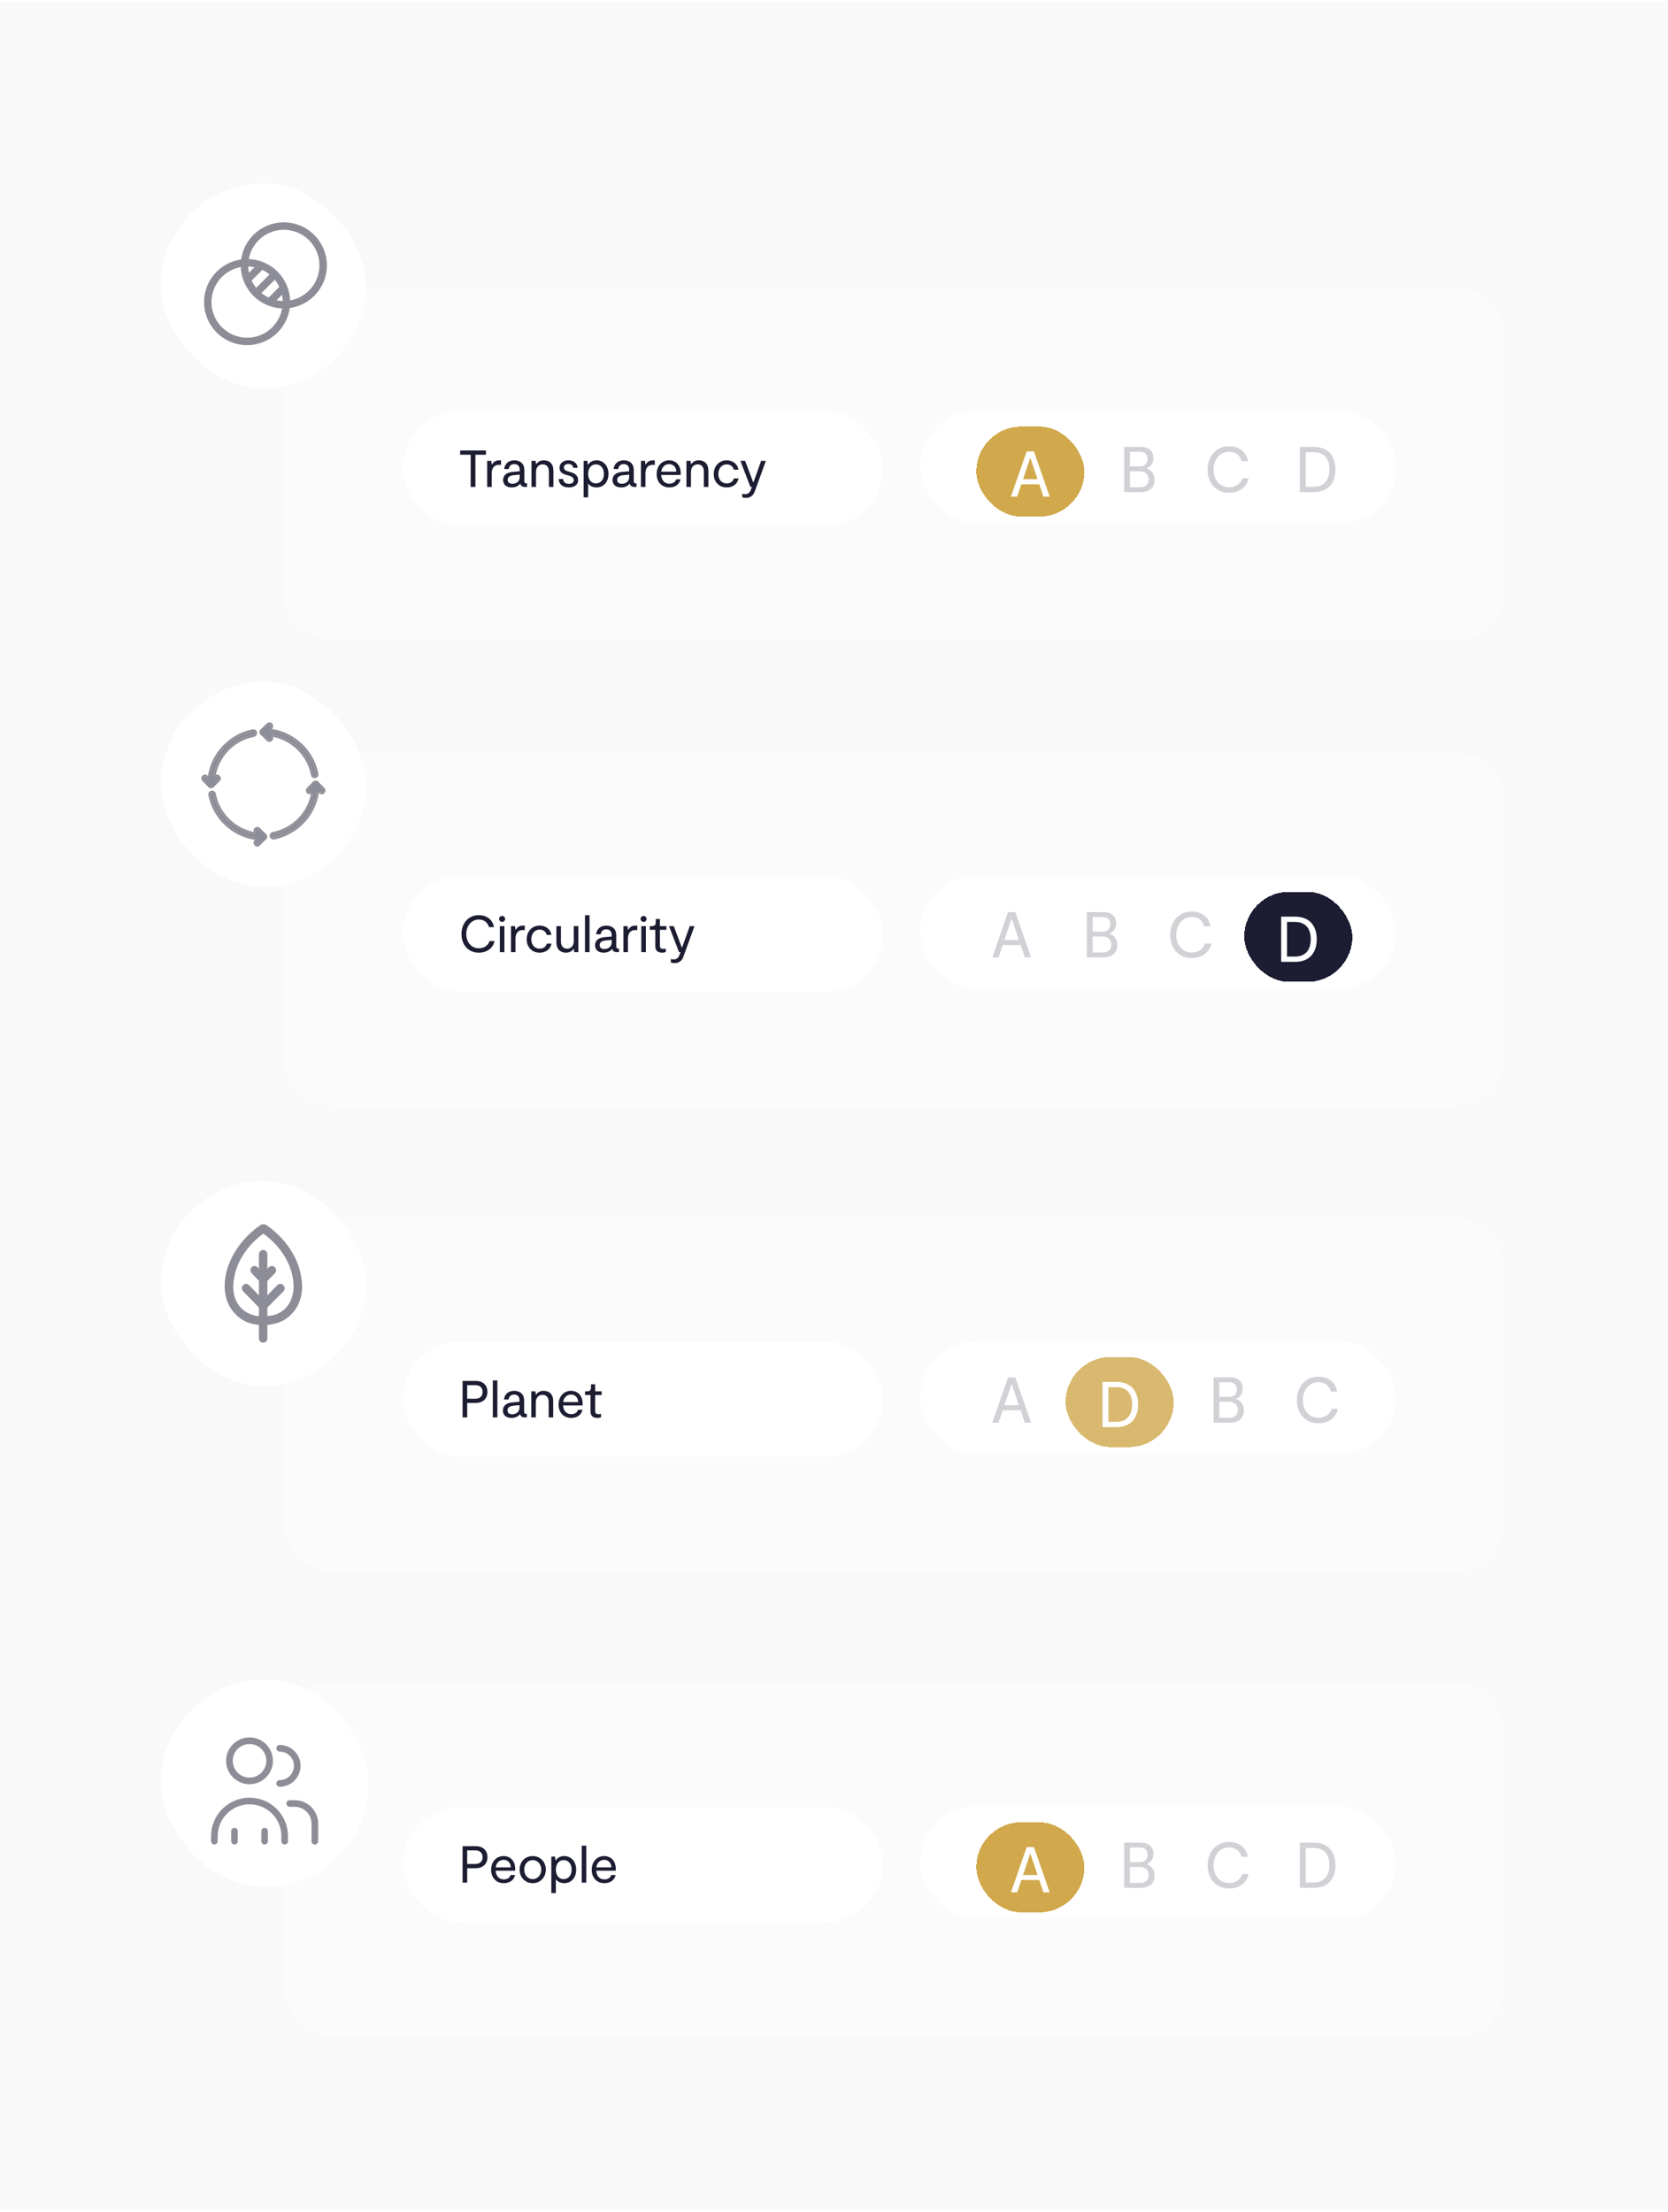 <svg width="549" height="728" viewBox="0 0 549 728" fill="none" xmlns="http://www.w3.org/2000/svg">
<rect width="549" height="727" transform="translate(0 0.231)" fill="#F9F9F9"/>
<g filter="url(#filter0_d_1620_95469)">
<rect x="93.426" y="93.297" width="401.767" height="116.365" rx="15.924" fill="white" fill-opacity="0.3" shape-rendering="crispEdges"/>
<g filter="url(#filter1_d_1620_95469)">
<rect x="132.621" y="132.494" width="158.012" height="37.972" rx="18.986" fill="white" shape-rendering="crispEdges"/>
<path d="M159.94 145.452H151.452V146.858H154.916V157.456H156.476V146.858H159.94V145.452ZM160.352 157.456H161.844V152.963C161.844 151.351 162.65 150.185 164.142 150.185C164.416 150.185 164.656 150.185 164.914 150.219V148.71H164.416C163.01 148.71 162.41 149.293 161.964 150.065H161.844L161.707 148.882H160.352V157.456ZM173.244 156.29C172.798 156.29 172.575 156.084 172.575 155.587V151.866C172.575 149.791 171.203 148.71 169.282 148.71C167.31 148.71 166.11 149.928 165.938 151.574H167.43C167.602 150.648 168.116 149.945 169.282 149.945C170.431 149.945 171.066 150.665 171.066 151.831V152.311L168.511 152.552C166.83 152.723 165.595 153.563 165.595 155.175C165.595 156.856 166.83 157.628 168.425 157.628C169.694 157.628 170.654 157.13 171.254 156.359C171.443 157.182 171.975 157.456 172.781 157.456H173.466V156.29H173.244ZM171.066 154.164C171.066 155.827 169.762 156.427 168.631 156.427C167.807 156.427 167.104 156.084 167.104 155.124C167.104 154.215 167.876 153.718 168.991 153.615L171.066 153.409V154.164ZM174.93 157.456H176.422V152.569C176.422 150.785 177.486 150.031 178.652 150.031C179.766 150.031 180.658 150.751 180.658 152.397V157.456H182.15V152.071C182.15 149.876 180.864 148.71 179.029 148.71C177.691 148.71 177.005 149.276 176.542 149.911H176.422L176.285 148.882H174.93V157.456ZM187.24 157.628C188.886 157.628 190.275 156.89 190.275 155.21C190.275 153.546 188.989 152.929 187.754 152.586L187.205 152.414C186.365 152.157 185.593 151.917 185.593 151.094C185.593 150.288 186.279 149.894 187.068 149.894C187.994 149.894 188.594 150.408 188.663 151.163H190.121C190.052 149.945 189.109 148.71 187.051 148.71C185.508 148.71 184.153 149.619 184.153 151.163C184.153 152.774 185.473 153.238 186.485 153.529L187.068 153.683C187.926 153.941 188.835 154.301 188.835 155.244C188.835 156.101 188.08 156.444 187.24 156.444C186.245 156.444 185.456 156.033 185.336 154.849H183.879C183.964 156.461 185.045 157.628 187.24 157.628ZM196.323 148.71C194.831 148.71 193.991 149.499 193.562 150.099H193.46L193.322 148.882H192.088V160.886H193.58V156.324C194.008 156.924 194.883 157.628 196.323 157.628C198.587 157.628 200.268 155.913 200.268 153.186C200.268 150.511 198.621 148.71 196.323 148.71ZM196.135 156.307C194.591 156.307 193.58 155.038 193.58 153.186C193.58 151.3 194.591 150.031 196.135 150.031C197.695 150.031 198.776 151.3 198.776 153.186C198.776 155.038 197.695 156.307 196.135 156.307ZM209.266 156.29C208.82 156.29 208.597 156.084 208.597 155.587V151.866C208.597 149.791 207.226 148.71 205.305 148.71C203.333 148.71 202.132 149.928 201.961 151.574H203.453C203.624 150.648 204.139 149.945 205.305 149.945C206.454 149.945 207.088 150.665 207.088 151.831V152.311L204.533 152.552C202.853 152.723 201.618 153.563 201.618 155.175C201.618 156.856 202.853 157.628 204.448 157.628C205.717 157.628 206.677 157.13 207.277 156.359C207.466 157.182 207.997 157.456 208.803 157.456H209.489V156.29H209.266ZM207.088 154.164C207.088 155.827 205.785 156.427 204.653 156.427C203.83 156.427 203.127 156.084 203.127 155.124C203.127 154.215 203.899 153.718 205.013 153.615L207.088 153.409V154.164ZM210.953 157.456H212.445V152.963C212.445 151.351 213.251 150.185 214.743 150.185C215.017 150.185 215.257 150.185 215.515 150.219V148.71H215.017C213.611 148.71 213.011 149.293 212.565 150.065H212.445L212.308 148.882H210.953V157.456ZM224.056 152.997C224.056 150.134 222.307 148.71 220.232 148.71C217.917 148.71 216.133 150.477 216.133 153.255C216.133 155.896 217.865 157.628 220.3 157.628C222.204 157.628 223.627 156.65 224.005 154.952H222.547C222.255 155.896 221.415 156.393 220.3 156.393C218.706 156.393 217.711 155.227 217.625 153.529H224.022C224.039 153.323 224.056 153.169 224.056 152.997ZM220.232 149.945C221.621 149.945 222.581 150.957 222.598 152.432H217.642C217.797 151.042 218.791 149.945 220.232 149.945ZM225.933 157.456H227.425V152.569C227.425 150.785 228.489 150.031 229.655 150.031C230.769 150.031 231.661 150.751 231.661 152.397V157.456H233.153V152.071C233.153 149.876 231.867 148.71 230.032 148.71C228.694 148.71 228.008 149.276 227.545 149.911H227.425L227.288 148.882H225.933V157.456ZM239.185 157.628C241.243 157.628 242.752 156.461 243.078 154.661H241.569C241.243 155.655 240.454 156.307 239.185 156.307C237.47 156.307 236.424 154.952 236.424 153.22C236.424 151.42 237.556 150.031 239.168 150.031C240.454 150.031 241.312 150.837 241.534 151.78H243.044C242.735 149.791 241.071 148.71 239.168 148.71C236.699 148.71 234.915 150.614 234.915 153.22C234.915 155.724 236.579 157.628 239.185 157.628ZM245.508 161.057C247.652 161.057 248.235 159.462 248.475 158.794L252.076 148.882H250.516L248.012 155.896H247.892L245.251 148.882H243.691L246.983 157.456H247.498L247.052 158.571C246.674 159.514 245.989 159.84 245.217 159.84C244.942 159.84 244.599 159.788 244.291 159.72V160.869C244.599 160.954 244.994 161.057 245.508 161.057Z" fill="#1C1C32"/>
</g>
<g filter="url(#filter2_d_1620_95469)">
<rect x="302.883" y="132.494" width="156.596" height="37.037" rx="18.518" fill="white"/>
<path opacity="0.2" d="M314.629 159.251H316.69L311.504 144.373H309.124L303.938 159.251H305.999L307.36 155.192H313.268L314.629 159.251ZM307.912 153.534L310.229 146.647H310.378L312.694 153.534H307.912Z" fill="white"/>
<g filter="url(#filter3_d_1620_95469)">
<rect x="321.344" y="136.198" width="35.556" height="29.63" rx="14.815" fill="#D1A94C" shape-rendering="crispEdges"/>
<path d="M343.432 159.251H345.494L340.308 144.373H337.927L332.741 159.251H334.803L336.163 155.192H342.072L343.432 159.251ZM336.715 153.534L339.032 146.647H339.181L341.498 153.534H336.715Z" fill="white"/>
</g>
<path opacity="0.2" d="M377.526 151.494V151.387C378.631 150.877 379.63 149.963 379.63 148.072C379.63 145.861 378.27 144.373 375.443 144.373H370.023V159.251H375.485C378.312 159.251 380.012 157.764 380.012 155.192C380.012 152.96 378.716 151.94 377.526 151.494ZM371.914 145.967H375.273C376.739 145.967 377.717 146.839 377.717 148.327C377.717 149.814 376.824 150.792 375.209 150.792H371.914V145.967ZM375.336 157.657H371.914V152.386H375.315C376.994 152.386 378.057 153.513 378.057 155.086C378.057 156.637 377.037 157.657 375.336 157.657Z" fill="#1C1C32"/>
<path opacity="0.2" d="M410.945 154.724H408.905C408.331 156.467 406.758 157.679 404.527 157.679C401.508 157.679 399.425 155.213 399.425 151.876C399.425 148.624 401.423 145.946 404.548 145.946C406.694 145.946 408.161 147.179 408.671 149.028H410.712C410.18 145.946 407.693 144.161 404.527 144.161C400.276 144.161 397.47 147.455 397.47 151.876C397.47 156.276 400.254 159.464 404.527 159.464C407.821 159.464 410.393 157.594 410.945 154.724Z" fill="#1C1C32"/>
<path opacity="0.2" d="M432.41 144.373H427.819V159.251H432.41C437.235 159.251 439.531 156.127 439.531 151.812C439.531 147.391 437.15 144.373 432.41 144.373ZM432.304 157.509H429.754V146.116H432.304C436.13 146.116 437.554 148.56 437.554 151.77C437.554 155.001 436.13 157.509 432.304 157.509Z" fill="#1C1C32"/>
</g>
</g>
<g filter="url(#filter4_d_1620_95469)">
<rect x="93.426" y="246.41" width="401.767" height="116.365" rx="15.924" fill="white" fill-opacity="0.3" shape-rendering="crispEdges"/>
<g filter="url(#filter5_d_1620_95469)">
<rect x="132.621" y="285.606" width="158.012" height="37.972" rx="18.986" fill="white" shape-rendering="crispEdges"/>
<path d="M162.77 306.916H161.123C160.66 308.322 159.391 309.299 157.591 309.299C155.156 309.299 153.475 307.31 153.475 304.618C153.475 301.994 155.087 299.833 157.608 299.833C159.34 299.833 160.523 300.828 160.935 302.32H162.581C162.152 299.833 160.146 298.393 157.591 298.393C154.161 298.393 151.897 301.051 151.897 304.618C151.897 308.168 154.144 310.74 157.591 310.74C160.249 310.74 162.324 309.231 162.77 306.916ZM165.277 300.622C165.808 300.622 166.254 300.176 166.254 299.628C166.254 299.079 165.808 298.65 165.277 298.65C164.728 298.65 164.265 299.079 164.265 299.628C164.265 300.176 164.728 300.622 165.277 300.622ZM164.522 310.568H166.014V301.994H164.522V310.568ZM168.169 310.568H169.661V306.075C169.661 304.463 170.467 303.297 171.959 303.297C172.233 303.297 172.473 303.297 172.73 303.332V301.823H172.233C170.827 301.823 170.227 302.406 169.781 303.177H169.661L169.524 301.994H168.169V310.568ZM177.619 310.74C179.677 310.74 181.186 309.574 181.512 307.773H180.003C179.677 308.768 178.888 309.419 177.619 309.419C175.904 309.419 174.858 308.065 174.858 306.333C174.858 304.532 175.99 303.143 177.602 303.143C178.888 303.143 179.745 303.949 179.968 304.892H181.477C181.169 302.903 179.505 301.823 177.602 301.823C175.132 301.823 173.349 303.726 173.349 306.333C173.349 308.836 175.012 310.74 177.619 310.74ZM190.352 301.994H188.86V306.881C188.86 308.665 187.797 309.419 186.631 309.419C185.516 309.419 184.624 308.699 184.624 307.053V301.994H183.132V307.379C183.132 309.574 184.418 310.74 186.253 310.74C187.591 310.74 188.277 310.174 188.74 309.539H188.86L188.997 310.568H190.352V301.994ZM192.54 310.568H194.032V298.393H192.54V310.568ZM203.505 309.402C203.06 309.402 202.837 309.196 202.837 308.699V304.978C202.837 302.903 201.465 301.823 199.544 301.823C197.572 301.823 196.372 303.04 196.2 304.686H197.692C197.864 303.76 198.378 303.057 199.544 303.057C200.693 303.057 201.328 303.778 201.328 304.944V305.424L198.772 305.664C197.092 305.835 195.857 306.676 195.857 308.288C195.857 309.968 197.092 310.74 198.687 310.74C199.956 310.74 200.916 310.243 201.516 309.471C201.705 310.294 202.236 310.568 203.042 310.568H203.728V309.402H203.505ZM201.328 307.276C201.328 308.939 200.024 309.539 198.892 309.539C198.069 309.539 197.366 309.196 197.366 308.236C197.366 307.327 198.138 306.83 199.253 306.727L201.328 306.521V307.276ZM205.192 310.568H206.684V306.075C206.684 304.463 207.49 303.297 208.982 303.297C209.257 303.297 209.497 303.297 209.754 303.332V301.823H209.257C207.85 301.823 207.25 302.406 206.804 303.177H206.684L206.547 301.994H205.192V310.568ZM211.838 300.622C212.369 300.622 212.815 300.176 212.815 299.628C212.815 299.079 212.369 298.65 211.838 298.65C211.289 298.65 210.826 299.079 210.826 299.628C210.826 300.176 211.289 300.622 211.838 300.622ZM211.083 310.568H212.575V301.994H211.083V310.568ZM217.885 310.74C218.417 310.74 218.828 310.637 219.137 310.551V309.368C218.863 309.454 218.554 309.505 218.28 309.505C217.439 309.505 217.199 309.042 217.199 308.425V303.212H219.343V301.994H217.199V299.662H215.827V300.725C215.827 301.651 215.467 301.994 214.455 301.994H213.872V303.212H215.69V308.631C215.69 309.625 216.102 310.74 217.885 310.74ZM222.017 314.17C224.16 314.17 224.743 312.575 224.984 311.906L228.585 301.994H227.024L224.52 309.008H224.4L221.76 301.994H220.199L223.492 310.568H224.006L223.56 311.683C223.183 312.626 222.497 312.952 221.725 312.952C221.451 312.952 221.108 312.901 220.799 312.832V313.981C221.108 314.067 221.502 314.17 222.017 314.17Z" fill="#1C1C32"/>
</g>
<g filter="url(#filter6_d_1620_95469)">
<rect x="302.883" y="285.606" width="156.596" height="37.037" rx="18.518" fill="white"/>
<path opacity="0.2" d="M314.629 312.364H316.69L311.504 297.485H309.124L303.938 312.364H305.999L307.36 308.304H313.268L314.629 312.364ZM307.912 306.646L310.229 299.76H310.378L312.694 306.646H307.912Z" fill="white"/>
<path opacity="0.2" d="M337.291 312.364H339.353L334.167 297.485H331.786L326.6 312.364H328.662L330.022 308.304H335.931L337.291 312.364ZM330.575 306.646L332.892 299.76H333.04L335.357 306.646H330.575Z" fill="#1C1C32"/>
<path opacity="0.2" d="M365.24 304.606V304.5C366.346 303.989 367.345 303.075 367.345 301.184C367.345 298.973 365.984 297.485 363.158 297.485H357.738V312.364H363.2C366.027 312.364 367.727 310.876 367.727 308.304C367.727 306.072 366.431 305.052 365.24 304.606ZM359.629 299.08H362.987C364.454 299.08 365.432 299.951 365.432 301.439C365.432 302.927 364.539 303.904 362.924 303.904H359.629V299.08ZM363.051 310.77H359.629V305.499H363.03C364.709 305.499 365.772 306.625 365.772 308.198C365.772 309.749 364.752 310.77 363.051 310.77Z" fill="#1C1C32"/>
<path opacity="0.2" d="M398.66 307.837H396.62C396.046 309.579 394.473 310.791 392.241 310.791C389.223 310.791 387.14 308.325 387.14 304.988C387.14 301.736 389.138 299.058 392.263 299.058C394.409 299.058 395.876 300.291 396.386 302.14H398.426C397.895 299.058 395.408 297.273 392.241 297.273C387.99 297.273 385.185 300.567 385.185 304.988C385.185 309.388 387.969 312.576 392.241 312.576C395.536 312.576 398.108 310.706 398.66 307.837Z" fill="#1C1C32"/>
<g filter="url(#filter7_d_1620_95469)">
<rect x="409.535" y="289.31" width="35.556" height="29.63" rx="14.815" fill="#1C1C32" shape-rendering="crispEdges"/>
<path d="M426.27 297.485H421.679V312.364H426.27C431.095 312.364 433.39 309.239 433.39 304.925C433.39 300.504 431.01 297.485 426.27 297.485ZM426.163 310.621H423.613V299.228H426.163C429.989 299.228 431.413 301.673 431.413 304.882C431.413 308.113 429.989 310.621 426.163 310.621Z" fill="white"/>
</g>
</g>
</g>
<g filter="url(#filter8_d_1620_95469)">
<rect x="93.426" y="399.522" width="401.767" height="116.365" rx="15.924" fill="white" fill-opacity="0.3" shape-rendering="crispEdges"/>
<g filter="url(#filter9_d_1620_95469)">
<rect x="132.621" y="438.719" width="158.012" height="37.972" rx="18.986" fill="white" shape-rendering="crispEdges"/>
<path d="M156.665 451.677H152.258V463.681H153.767V458.931H156.545C158.928 458.931 160.437 457.524 160.437 455.278C160.437 453.134 158.963 451.677 156.665 451.677ZM156.408 457.541H153.767V453.066H156.528C157.882 453.066 158.843 453.872 158.843 455.295C158.843 456.684 157.968 457.541 156.408 457.541ZM162.211 463.681H163.703V451.505H162.211V463.681ZM173.177 462.515C172.731 462.515 172.508 462.309 172.508 461.811V458.09C172.508 456.015 171.136 454.935 169.215 454.935C167.243 454.935 166.043 456.152 165.871 457.799H167.363C167.535 456.873 168.049 456.17 169.215 456.17C170.364 456.17 170.999 456.89 170.999 458.056V458.536L168.444 458.776C166.763 458.948 165.528 459.788 165.528 461.4C165.528 463.08 166.763 463.852 168.358 463.852C169.627 463.852 170.587 463.355 171.187 462.583C171.376 463.406 171.908 463.681 172.714 463.681H173.399V462.515H173.177ZM170.999 460.388C170.999 462.052 169.695 462.652 168.564 462.652C167.74 462.652 167.037 462.309 167.037 461.348C167.037 460.44 167.809 459.942 168.924 459.839L170.999 459.634V460.388ZM174.863 463.681H176.355V458.793C176.355 457.01 177.419 456.255 178.585 456.255C179.699 456.255 180.591 456.976 180.591 458.622V463.681H182.083V458.296C182.083 456.101 180.797 454.935 178.962 454.935C177.624 454.935 176.938 455.501 176.475 456.135H176.355L176.218 455.106H174.863V463.681ZM191.768 459.222C191.768 456.358 190.019 454.935 187.944 454.935C185.629 454.935 183.845 456.701 183.845 459.479C183.845 462.12 185.577 463.852 188.012 463.852C189.916 463.852 191.339 462.875 191.716 461.177H190.259C189.967 462.12 189.127 462.617 188.012 462.617C186.417 462.617 185.423 461.451 185.337 459.754H191.733C191.751 459.548 191.768 459.394 191.768 459.222ZM187.944 456.17C189.333 456.17 190.293 457.181 190.31 458.656H185.354C185.509 457.267 186.503 456.17 187.944 456.17ZM196.566 463.852C197.098 463.852 197.509 463.749 197.818 463.664V462.48C197.543 462.566 197.235 462.617 196.96 462.617C196.12 462.617 195.88 462.154 195.88 461.537V456.324H198.024V455.106H195.88V452.774H194.508V453.837C194.508 454.763 194.148 455.106 193.136 455.106H192.553V456.324H194.371V461.743C194.371 462.737 194.783 463.852 196.566 463.852Z" fill="#1C1C32"/>
</g>
<g filter="url(#filter10_d_1620_95469)">
<rect x="302.883" y="438.719" width="156.596" height="37.037" rx="18.518" fill="white"/>
<path opacity="0.2" d="M314.629 465.476H316.69L311.504 450.598H309.124L303.938 465.476H305.999L307.36 461.416H313.268L314.629 465.476ZM307.912 459.759L310.229 452.872H310.378L312.694 459.759H307.912Z" fill="white"/>
<path opacity="0.2" d="M337.291 465.476H339.353L334.167 450.598H331.786L326.6 465.476H328.662L330.022 461.416H335.931L337.291 465.476ZM330.575 459.759L332.892 452.872H333.04L335.357 459.759H330.575Z" fill="#1C1C32"/>
<g filter="url(#filter11_d_1620_95469)">
<rect x="350.738" y="442.422" width="35.556" height="29.63" rx="14.815" fill="#D9B96F" shape-rendering="crispEdges"/>
<path d="M367.473 450.598H362.882V465.476H367.473C372.298 465.476 374.593 462.352 374.593 458.037C374.593 453.616 372.213 450.598 367.473 450.598ZM367.367 463.733H364.816V452.341H367.367C371.192 452.341 372.617 454.785 372.617 457.994C372.617 461.225 371.192 463.733 367.367 463.733Z" fill="white"/>
</g>
<path opacity="0.2" d="M406.924 457.718V457.612C408.029 457.102 409.028 456.188 409.028 454.296C409.028 452.086 407.668 450.598 404.841 450.598H399.421V465.476H404.884C407.71 465.476 409.411 463.988 409.411 461.416C409.411 459.185 408.114 458.164 406.924 457.718ZM401.313 452.192H404.671C406.138 452.192 407.115 453.063 407.115 454.551C407.115 456.039 406.223 457.017 404.607 457.017H401.313V452.192ZM404.735 463.882H401.313V458.611H404.714C406.393 458.611 407.455 459.737 407.455 461.31C407.455 462.862 406.435 463.882 404.735 463.882Z" fill="#1C1C32"/>
<path opacity="0.2" d="M440.34 460.949H438.3C437.726 462.692 436.153 463.903 433.921 463.903C430.903 463.903 428.82 461.438 428.82 458.101C428.82 454.849 430.818 452.171 433.942 452.171C436.089 452.171 437.556 453.403 438.066 455.253H440.106C439.575 452.171 437.088 450.385 433.921 450.385C429.67 450.385 426.864 453.68 426.864 458.101C426.864 462.5 429.649 465.689 433.921 465.689C437.216 465.689 439.787 463.818 440.34 460.949Z" fill="#1C1C32"/>
</g>
</g>
<g filter="url(#filter12_d_1620_95469)">
<rect x="93.426" y="552.635" width="401.767" height="116.365" rx="15.924" fill="white" fill-opacity="0.3" shape-rendering="crispEdges"/>
<g filter="url(#filter13_d_1620_95469)">
<rect x="132.621" y="591.832" width="158.012" height="37.972" rx="18.986" fill="white" shape-rendering="crispEdges"/>
<path d="M156.665 604.789H152.258V616.793H153.767V612.043H156.545C158.928 612.043 160.437 610.637 160.437 608.391C160.437 606.247 158.963 604.789 156.665 604.789ZM156.408 610.654H153.767V606.178H156.528C157.882 606.178 158.843 606.984 158.843 608.408C158.843 609.797 157.968 610.654 156.408 610.654ZM169.574 612.335C169.574 609.471 167.825 608.048 165.75 608.048C163.435 608.048 161.651 609.814 161.651 612.592C161.651 615.233 163.383 616.965 165.818 616.965C167.722 616.965 169.145 615.987 169.522 614.29H168.065C167.773 615.233 166.933 615.73 165.818 615.73C164.223 615.73 163.229 614.564 163.143 612.866H169.539C169.557 612.661 169.574 612.506 169.574 612.335ZM165.75 609.282C167.139 609.282 168.099 610.294 168.116 611.769H163.16C163.315 610.38 164.309 609.282 165.75 609.282ZM175.33 616.965C177.816 616.965 179.651 615.079 179.651 612.506C179.651 609.951 177.799 608.048 175.33 608.048C172.826 608.048 171.025 609.934 171.025 612.506C171.025 615.044 172.86 616.965 175.33 616.965ZM175.33 615.645C173.649 615.645 172.534 614.204 172.534 612.506C172.534 610.791 173.632 609.368 175.33 609.368C177.01 609.368 178.159 610.791 178.159 612.506C178.159 614.204 177.01 615.645 175.33 615.645ZM185.697 608.048C184.205 608.048 183.365 608.837 182.936 609.437H182.833L182.696 608.219H181.462V620.223H182.954V615.662C183.382 616.262 184.257 616.965 185.697 616.965C187.961 616.965 189.641 615.25 189.641 612.523C189.641 609.848 187.995 608.048 185.697 608.048ZM185.509 615.645C183.965 615.645 182.954 614.376 182.954 612.523C182.954 610.637 183.965 609.368 185.509 609.368C187.069 609.368 188.15 610.637 188.15 612.523C188.15 614.376 187.069 615.645 185.509 615.645ZM191.472 616.793H192.964V604.618H191.472V616.793ZM202.683 612.335C202.683 609.471 200.933 608.048 198.858 608.048C196.543 608.048 194.76 609.814 194.76 612.592C194.76 615.233 196.492 616.965 198.927 616.965C200.831 616.965 202.254 615.987 202.631 614.29H201.173C200.882 615.233 200.042 615.73 198.927 615.73C197.332 615.73 196.338 614.564 196.252 612.866H202.648C202.665 612.661 202.683 612.506 202.683 612.335ZM198.858 609.282C200.247 609.282 201.208 610.294 201.225 611.769H196.269C196.423 610.38 197.418 609.282 198.858 609.282Z" fill="#1C1C32"/>
</g>
<g filter="url(#filter14_d_1620_95469)">
<rect x="302.883" y="591.832" width="156.596" height="37.037" rx="18.518" fill="white"/>
<path opacity="0.2" d="M314.629 618.589H316.69L311.504 603.711H309.124L303.938 618.589H305.999L307.36 614.529H313.268L314.629 618.589ZM307.912 612.871L310.229 605.985H310.378L312.694 612.871H307.912Z" fill="white"/>
<g filter="url(#filter15_d_1620_95469)">
<rect x="321.344" y="595.535" width="35.556" height="29.63" rx="14.815" fill="#D1A94C" shape-rendering="crispEdges"/>
<path d="M343.432 618.589H345.494L340.308 603.711H337.927L332.741 618.589H334.803L336.163 614.529H342.072L343.432 618.589ZM336.715 612.871L339.032 605.985H339.181L341.498 612.871H336.715Z" fill="white"/>
</g>
<path opacity="0.2" d="M377.526 610.831V610.725C378.631 610.215 379.63 609.301 379.63 607.409C379.63 605.198 378.27 603.711 375.443 603.711H370.023V618.589H375.485C378.312 618.589 380.012 617.101 380.012 614.529C380.012 612.297 378.716 611.277 377.526 610.831ZM371.914 605.305H375.273C376.739 605.305 377.717 606.176 377.717 607.664C377.717 609.152 376.824 610.13 375.209 610.13H371.914V605.305ZM375.336 616.995H371.914V611.724H375.315C376.994 611.724 378.057 612.85 378.057 614.423C378.057 615.975 377.037 616.995 375.336 616.995Z" fill="#1C1C32"/>
<path opacity="0.2" d="M410.945 614.062H408.905C408.331 615.805 406.758 617.016 404.527 617.016C401.508 617.016 399.425 614.55 399.425 611.213C399.425 607.962 401.423 605.283 404.548 605.283C406.694 605.283 408.161 606.516 408.671 608.365H410.712C410.18 605.283 407.693 603.498 404.527 603.498C400.276 603.498 397.47 606.793 397.47 611.213C397.47 615.613 400.254 618.801 404.527 618.801C407.821 618.801 410.393 616.931 410.945 614.062Z" fill="#1C1C32"/>
<path opacity="0.2" d="M432.41 603.711H427.819V618.589H432.41C437.235 618.589 439.531 615.464 439.531 611.15C439.531 606.729 437.15 603.711 432.41 603.711ZM432.304 616.846H429.754V605.453H432.304C436.13 605.453 437.554 607.898 437.554 611.107C437.554 614.338 436.13 616.846 432.304 616.846Z" fill="#1C1C32"/>
</g>
</g>
<g filter="url(#filter16_d_1620_95469)">
<rect x="53" y="59" width="67.37" height="67.37" rx="33.685" fill="white"/>
</g>
<circle cx="81.332" cy="99.422" r="12.945" stroke="#8D8D98" stroke-width="2.45"/>
<circle cx="93.414" cy="87.341" r="12.945" stroke="#8D8D98" stroke-width="2.45"/>
<path d="M81.883 91.551L85.788 87.645" stroke="#8D8D98" stroke-width="2.45" stroke-linecap="square"/>
<path d="M84.941 95.823L89.823 90.941" stroke="#8D8D98" stroke-width="2.45" stroke-linecap="round"/>
<path d="M89.207 98.874L93.113 94.968" stroke="#8D8D98" stroke-width="2.45" stroke-linecap="square"/>
<g filter="url(#filter17_d_1620_95469)">
<rect x="53" y="223.137" width="67.371" height="67.374" rx="33.685" fill="white" shape-rendering="crispEdges"/>
<path fill-rule="evenodd" clip-rule="evenodd" d="M103.571 254.174C103.24 254.174 102.975 253.976 102.909 253.645C101.452 245.897 94.566 240.269 86.686 240.269C86.288 240.269 86.023 240.004 86.023 239.607C86.023 239.209 86.288 238.944 86.686 238.944C95.228 238.944 102.578 245.036 104.233 253.38C104.299 253.711 104.101 254.108 103.704 254.174C103.637 254.174 103.637 254.174 103.571 254.174Z" fill="#8D8D98"/>
<path fill-rule="evenodd" clip-rule="evenodd" d="M102.35 253.751C100.944 246.275 94.295 240.837 86.683 240.837C86.355 240.837 86.038 240.725 85.802 240.488C85.565 240.252 85.453 239.934 85.453 239.607C85.453 239.279 85.565 238.962 85.802 238.725C86.038 238.489 86.355 238.377 86.683 238.377C95.499 238.377 103.081 244.663 104.789 253.271C104.905 253.855 104.567 254.607 103.795 254.736L103.749 254.743H103.57C102.989 254.743 102.474 254.373 102.351 253.757L102.35 253.751ZM104.232 253.381C102.576 245.037 95.226 238.945 86.683 238.945C86.286 238.945 86.021 239.209 86.021 239.607C86.021 240.004 86.286 240.269 86.683 240.269C94.563 240.269 101.451 245.898 102.907 253.646C102.974 253.977 103.239 254.176 103.57 254.176H103.702C104.099 254.109 104.298 253.712 104.232 253.381Z" fill="#8D8D98"/>
<path fill-rule="evenodd" clip-rule="evenodd" d="M88.672 242.255C88.474 242.255 88.341 242.189 88.209 242.056L86.222 240.07C85.957 239.805 85.957 239.408 86.222 239.143L88.209 237.156C88.474 236.891 88.871 236.891 89.136 237.156C89.4 237.421 89.4 237.818 89.136 238.083L87.613 239.606L89.136 241.129C89.4 241.394 89.4 241.791 89.136 242.056C89.003 242.189 88.871 242.255 88.672 242.255Z" fill="#8D8D98"/>
<path fill-rule="evenodd" clip-rule="evenodd" d="M88.182 242.724C88.026 242.655 87.904 242.558 87.805 242.458L85.818 240.471C85.332 239.985 85.332 239.228 85.818 238.742L87.805 236.755C88.291 236.269 89.048 236.269 89.534 236.755C90.021 237.242 90.021 237.998 89.534 238.485L88.413 239.606L89.534 240.728C90.021 241.215 90.021 241.971 89.534 242.458C89.434 242.558 89.312 242.655 89.156 242.724C88.998 242.794 88.835 242.823 88.669 242.823C88.504 242.823 88.341 242.794 88.182 242.724ZM89.133 241.129C89.398 241.394 89.398 241.792 89.133 242.056C89.001 242.189 88.868 242.255 88.669 242.255C88.471 242.255 88.338 242.189 88.206 242.056L86.219 240.07C85.954 239.805 85.954 239.408 86.219 239.143L88.206 237.156C88.471 236.891 88.868 236.891 89.133 237.156C89.398 237.421 89.398 237.819 89.133 238.083L87.61 239.606L89.133 241.129Z" fill="#8D8D98"/>
<path fill-rule="evenodd" clip-rule="evenodd" d="M69.475 257.486C69.077 257.486 68.812 257.221 68.812 256.823C68.812 248.281 74.904 240.931 83.248 239.276C83.579 239.21 83.976 239.408 84.043 239.805C84.109 240.137 83.91 240.534 83.513 240.6C75.765 242.057 70.137 248.943 70.137 256.823C70.137 257.221 69.872 257.486 69.475 257.486Z" fill="#8D8D98"/>
<path fill-rule="evenodd" clip-rule="evenodd" d="M68.591 257.706C68.354 257.469 68.242 257.152 68.242 256.824C68.242 248.009 74.528 240.427 83.136 238.719C83.718 238.603 84.467 238.938 84.599 239.703C84.71 240.285 84.374 241.028 83.611 241.159C76.138 242.566 70.702 249.214 70.702 256.824C70.702 257.152 70.59 257.469 70.353 257.706C70.117 257.942 69.8 258.054 69.472 258.054C69.144 258.054 68.827 257.942 68.591 257.706ZM83.511 240.6C83.909 240.534 84.107 240.136 84.041 239.805C83.975 239.408 83.577 239.209 83.246 239.275C74.902 240.931 68.81 248.282 68.81 256.824C68.81 257.222 69.075 257.487 69.472 257.487C69.869 257.487 70.134 257.222 70.134 256.824C70.134 248.944 75.763 242.057 83.511 240.6Z" fill="#8D8D98"/>
<path fill-rule="evenodd" clip-rule="evenodd" d="M69.465 257.487C69.266 257.487 69.134 257.42 69.002 257.288L67.015 255.301C66.75 255.037 66.75 254.639 67.015 254.374C67.28 254.11 67.677 254.11 67.942 254.374L69.465 255.897L70.988 254.374C71.253 254.11 71.65 254.11 71.915 254.374C72.18 254.639 72.18 255.037 71.915 255.301L69.929 257.288C69.796 257.42 69.664 257.487 69.465 257.487Z" fill="#8D8D98"/>
<path fill-rule="evenodd" clip-rule="evenodd" d="M68.983 257.955C68.827 257.886 68.705 257.789 68.605 257.689L66.619 255.703C66.132 255.216 66.132 254.459 66.619 253.973C67.105 253.486 67.862 253.486 68.349 253.973L69.47 255.094L70.592 253.973C71.078 253.486 71.835 253.486 72.322 253.973C72.808 254.459 72.808 255.216 72.322 255.703L70.335 257.689C70.235 257.789 70.113 257.886 69.957 257.955C69.799 258.026 69.636 258.054 69.47 258.054C69.305 258.054 69.141 258.026 68.983 257.955ZM70.993 254.374C71.258 254.109 71.655 254.109 71.92 254.374C72.185 254.639 72.185 255.036 71.92 255.301L69.934 257.288C69.801 257.42 69.669 257.486 69.47 257.486C69.272 257.486 69.139 257.42 69.007 257.288L67.02 255.301C66.755 255.036 66.755 254.639 67.02 254.374C67.285 254.109 67.682 254.109 67.947 254.374L69.47 255.897L70.993 254.374Z" fill="#8D8D98"/>
<path fill-rule="evenodd" clip-rule="evenodd" d="M86.685 274.704C78.143 274.704 70.793 268.611 69.138 260.268C69.071 259.937 69.27 259.54 69.667 259.473C69.998 259.407 70.396 259.606 70.462 260.003C71.919 267.751 78.805 273.379 86.685 273.379C87.082 273.379 87.347 273.644 87.347 274.041C87.347 274.439 87.082 274.704 86.685 274.704Z" fill="#8D8D98"/>
<path fill-rule="evenodd" clip-rule="evenodd" d="M68.585 260.378C68.469 259.796 68.804 259.048 69.57 258.915C70.151 258.804 70.894 259.14 71.025 259.903C72.433 267.376 79.081 272.812 86.691 272.812C87.018 272.812 87.335 272.924 87.572 273.161C87.809 273.397 87.92 273.714 87.92 274.042C87.92 274.37 87.809 274.687 87.572 274.924C87.335 275.16 87.018 275.272 86.691 275.272C77.875 275.272 70.293 268.986 68.585 260.378ZM70.466 260.003C70.4 259.606 70.003 259.407 69.671 259.473C69.274 259.539 69.075 259.937 69.142 260.268C70.797 268.612 78.148 274.704 86.691 274.704C87.088 274.704 87.353 274.439 87.353 274.042C87.353 273.645 87.088 273.38 86.691 273.38C78.81 273.38 71.923 267.751 70.466 260.003Z" fill="#8D8D98"/>
<path fill-rule="evenodd" clip-rule="evenodd" d="M84.697 276.69C84.499 276.69 84.366 276.624 84.234 276.492C83.969 276.227 83.969 275.83 84.234 275.565L85.757 274.042L84.234 272.519C83.969 272.254 83.969 271.857 84.234 271.592C84.499 271.327 84.896 271.327 85.161 271.592L87.147 273.578C87.412 273.843 87.412 274.24 87.147 274.505L85.161 276.492C85.028 276.624 84.896 276.69 84.697 276.69Z" fill="#8D8D98"/>
<path fill-rule="evenodd" clip-rule="evenodd" d="M84.207 277.16C84.052 277.09 83.93 276.993 83.83 276.893C83.343 276.407 83.343 275.65 83.83 275.164L84.951 274.042L83.83 272.92C83.343 272.434 83.343 271.677 83.83 271.191C84.316 270.704 85.073 270.704 85.559 271.191L87.546 273.177C88.032 273.664 88.032 274.42 87.546 274.907L85.559 276.893C85.46 276.993 85.338 277.09 85.182 277.16C85.023 277.23 84.86 277.258 84.695 277.258C84.529 277.258 84.366 277.23 84.207 277.16ZM84.231 272.519C83.966 272.254 83.966 271.857 84.231 271.592C84.496 271.327 84.893 271.327 85.158 271.592L87.145 273.578C87.409 273.843 87.409 274.241 87.145 274.505L85.158 276.492C85.026 276.624 84.893 276.691 84.695 276.691C84.496 276.691 84.364 276.624 84.231 276.492C83.966 276.227 83.966 275.83 84.231 275.565L85.754 274.042L84.231 272.519Z" fill="#8D8D98"/>
<path fill-rule="evenodd" clip-rule="evenodd" d="M89.999 274.372C89.668 274.372 89.403 274.173 89.337 273.842C89.27 273.511 89.469 273.114 89.867 273.048C97.614 271.591 103.242 264.704 103.242 256.824C103.242 256.427 103.507 256.162 103.905 256.162C104.302 256.162 104.567 256.427 104.567 256.824C104.567 265.366 98.475 272.716 90.131 274.372C90.065 274.372 90.065 274.372 89.999 274.372Z" fill="#8D8D98"/>
<path fill-rule="evenodd" clip-rule="evenodd" d="M90.199 274.941H90.012C89.431 274.941 88.915 274.571 88.792 273.955C88.675 273.372 89.012 272.622 89.778 272.49C97.252 271.083 102.688 264.434 102.688 256.825C102.688 256.497 102.799 256.18 103.036 255.943C103.273 255.706 103.59 255.595 103.918 255.595C104.245 255.595 104.562 255.706 104.799 255.943C105.036 256.18 105.147 256.497 105.147 256.825C105.147 265.64 98.862 273.222 90.254 274.93L90.199 274.941ZM89.879 273.049C89.481 273.115 89.282 273.513 89.349 273.844C89.415 274.175 89.68 274.373 90.011 274.373H90.143C98.487 272.718 104.58 265.367 104.58 256.825C104.58 256.427 104.315 256.162 103.918 256.162C103.52 256.162 103.255 256.427 103.255 256.825C103.255 264.705 97.626 271.592 89.879 273.049Z" fill="#8D8D98"/>
<path fill-rule="evenodd" clip-rule="evenodd" d="M105.881 259.473C105.683 259.473 105.55 259.407 105.418 259.274L103.895 257.751L102.372 259.274C102.107 259.539 101.71 259.539 101.445 259.274C101.18 259.009 101.18 258.612 101.445 258.347L103.431 256.361C103.696 256.096 104.093 256.096 104.358 256.361L106.345 258.347C106.61 258.612 106.61 259.009 106.345 259.274C106.212 259.407 106.08 259.473 105.881 259.473Z" fill="#8D8D98"/>
<path fill-rule="evenodd" clip-rule="evenodd" d="M105.399 259.942C105.244 259.873 105.121 259.776 105.022 259.676L103.9 258.554L102.778 259.676C102.292 260.162 101.535 260.162 101.048 259.676C100.562 259.189 100.562 258.433 101.048 257.946L103.035 255.96C103.522 255.473 104.278 255.473 104.765 255.96L106.751 257.946C107.238 258.433 107.238 259.189 106.751 259.676C106.652 259.776 106.529 259.873 106.374 259.942C106.215 260.012 106.052 260.041 105.886 260.041C105.721 260.041 105.558 260.012 105.399 259.942ZM102.377 259.275C102.112 259.539 101.715 259.539 101.45 259.275C101.185 259.01 101.185 258.612 101.45 258.347L103.436 256.361C103.701 256.096 104.099 256.096 104.363 256.361L106.35 258.347C106.615 258.612 106.615 259.01 106.35 259.275C106.217 259.407 106.085 259.473 105.886 259.473C105.688 259.473 105.555 259.407 105.423 259.275L103.9 257.752L102.377 259.275Z" fill="#8D8D98"/>
</g>
<g filter="url(#filter18_d_1620_95469)">
<rect x="53" y="387.278" width="67.37" height="67.37" rx="33.685" fill="white" shape-rendering="crispEdges"/>
<path d="M87.36 401.845L87.325 401.822L87.285 401.811C86.877 401.707 86.451 401.701 86.113 401.817L86.083 401.827L86.056 401.845C80.385 405.626 75.553 411.932 74.415 418.939L74.415 418.939L74.415 418.941C73.751 423.219 74.503 427.733 77.669 430.885C79.823 433.188 82.523 434.176 85.478 434.405V439.083C85.478 439.44 85.619 439.725 85.842 439.917C86.059 440.105 86.341 440.193 86.614 440.193C86.888 440.193 87.169 440.105 87.387 439.917C87.61 439.725 87.75 439.44 87.75 439.083V434.4C90.87 434.093 93.493 433.291 95.747 430.885C98.913 427.733 99.666 423.22 98.908 418.939C97.863 411.931 93.03 405.625 87.36 401.845ZM96.642 419.304L96.642 419.304L96.643 419.31C97.29 422.913 96.638 426.671 94.177 429.292C92.326 431.099 90.306 431.774 87.75 431.988V428.795L93.119 423.384L93.121 423.382C93.38 423.116 93.482 422.801 93.459 422.495C93.437 422.196 93.296 421.921 93.097 421.717C92.898 421.513 92.628 421.367 92.331 421.344C92.027 421.32 91.716 421.427 91.457 421.693L87.75 425.495V420.04L90.307 417.418C90.564 417.154 90.669 416.845 90.645 416.546C90.622 416.252 90.479 415.987 90.277 415.795C90.075 415.603 89.803 415.472 89.508 415.46C89.208 415.448 88.903 415.561 88.646 415.822L87.75 416.675V411.379C87.75 411.005 87.615 410.703 87.394 410.497C87.177 410.294 86.893 410.196 86.614 410.196C86.336 410.196 86.052 410.294 85.835 410.497C85.614 410.703 85.478 411.005 85.478 411.379V416.675L84.588 415.827C84.355 415.563 84.064 415.448 83.775 415.46C83.489 415.472 83.225 415.606 83.031 415.798C82.836 415.991 82.697 416.255 82.676 416.547C82.654 416.845 82.758 417.153 83.014 417.416L85.478 420.038V425.495L81.772 421.693C81.515 421.429 81.21 421.319 80.912 421.344C80.62 421.368 80.36 421.517 80.172 421.724C79.798 422.137 79.673 422.839 80.202 423.382L85.478 428.794V432.073C83.094 431.765 80.995 431.002 79.238 429.29C76.688 426.673 76.126 422.918 76.773 419.31L76.773 419.31L76.775 419.304C77.691 413.286 81.794 407.713 86.663 404.271C91.622 407.713 95.725 413.285 96.642 419.304Z" fill="#8D8D98" stroke="#8D8D98" stroke-width="0.49"/>
</g>
<g filter="url(#filter19_d_1620_95469)">
<rect x="53" y="551.415" width="68.272" height="68.272" rx="34.136" fill="white" shape-rendering="crispEdges"/>
<path d="M70.559 604.712V603.059C70.559 596.669 75.739 591.488 82.129 591.488V591.488C88.519 591.488 93.7 596.669 93.7 603.059V604.712" stroke="#8D8D98" stroke-width="2.182" stroke-linecap="round" stroke-linejoin="round"/>
<path d="M87.09 601.406V604.712" stroke="#8D8D98" stroke-width="2.182" stroke-linecap="round"/>
<path d="M77.176 601.406V604.712" stroke="#8D8D98" stroke-width="2.182" stroke-linecap="round"/>
<circle cx="82.127" cy="578.265" r="6.612" stroke="#8D8D98" stroke-width="2.182"/>
<path d="M95.359 592.314H97.012V592.314C100.664 592.314 103.624 595.275 103.624 598.926V604.711" stroke="#8D8D98" stroke-width="2.182" stroke-linecap="round" stroke-linejoin="round"/>
<path d="M92.051 585.703C95.246 585.703 97.836 583.113 97.836 579.918C97.836 576.722 95.246 574.132 92.051 574.132" stroke="#8D8D98" stroke-width="2.182" stroke-linecap="round"/>
</g>
<defs>
<filter id="filter0_d_1620_95469" x="79.952" y="81.048" width="428.713" height="143.313" filterUnits="userSpaceOnUse" color-interpolation-filters="sRGB">
<feFlood flood-opacity="0" result="BackgroundImageFix"/>
<feColorMatrix in="SourceAlpha" type="matrix" values="0 0 0 0 0 0 0 0 0 0 0 0 0 0 0 0 0 0 127 0" result="hardAlpha"/>
<feOffset dy="1.225"/>
<feGaussianBlur stdDeviation="6.737"/>
<feComposite in2="hardAlpha" operator="out"/>
<feColorMatrix type="matrix" values="0 0 0 0 0 0 0 0 0 0 0 0 0 0 0 0 0 0 0.07 0"/>
<feBlend mode="normal" in2="BackgroundImageFix" result="effect1_dropShadow_1620_95469"/>
<feBlend mode="normal" in="SourceGraphic" in2="effect1_dropShadow_1620_95469" result="shape"/>
</filter>
<filter id="filter1_d_1620_95469" x="124.799" y="126.237" width="173.655" height="53.615" filterUnits="userSpaceOnUse" color-interpolation-filters="sRGB">
<feFlood flood-opacity="0" result="BackgroundImageFix"/>
<feColorMatrix in="SourceAlpha" type="matrix" values="0 0 0 0 0 0 0 0 0 0 0 0 0 0 0 0 0 0 127 0" result="hardAlpha"/>
<feOffset dy="1.564"/>
<feGaussianBlur stdDeviation="3.911"/>
<feComposite in2="hardAlpha" operator="out"/>
<feColorMatrix type="matrix" values="0 0 0 0 0 0 0 0 0 0 0 0 0 0 0 0 0 0 0.16 0"/>
<feBlend mode="normal" in2="BackgroundImageFix" result="effect1_dropShadow_1620_95469"/>
<feBlend mode="normal" in="SourceGraphic" in2="effect1_dropShadow_1620_95469" result="shape"/>
</filter>
<filter id="filter2_d_1620_95469" x="286.587" y="117.679" width="189.186" height="69.63" filterUnits="userSpaceOnUse" color-interpolation-filters="sRGB">
<feFlood flood-opacity="0" result="BackgroundImageFix"/>
<feColorMatrix in="SourceAlpha" type="matrix" values="0 0 0 0 0 0 0 0 0 0 0 0 0 0 0 0 0 0 127 0" result="hardAlpha"/>
<feOffset dy="1.481"/>
<feGaussianBlur stdDeviation="8.148"/>
<feComposite in2="hardAlpha" operator="out"/>
<feColorMatrix type="matrix" values="0 0 0 0 0 0 0 0 0 0 0 0 0 0 0 0 0 0 0.07 0"/>
<feBlend mode="normal" in2="BackgroundImageFix" result="effect1_dropShadow_1620_95469"/>
<feBlend mode="normal" in="SourceGraphic" in2="effect1_dropShadow_1620_95469" result="shape"/>
</filter>
<filter id="filter3_d_1620_95469" x="305.047" y="121.383" width="68.147" height="62.222" filterUnits="userSpaceOnUse" color-interpolation-filters="sRGB">
<feFlood flood-opacity="0" result="BackgroundImageFix"/>
<feColorMatrix in="SourceAlpha" type="matrix" values="0 0 0 0 0 0 0 0 0 0 0 0 0 0 0 0 0 0 127 0" result="hardAlpha"/>
<feOffset dy="1.481"/>
<feGaussianBlur stdDeviation="8.148"/>
<feComposite in2="hardAlpha" operator="out"/>
<feColorMatrix type="matrix" values="0 0 0 0 0 0 0 0 0 0 0 0 0 0 0 0 0 0 0.07 0"/>
<feBlend mode="normal" in2="BackgroundImageFix" result="effect1_dropShadow_1620_95469"/>
<feBlend mode="normal" in="SourceGraphic" in2="effect1_dropShadow_1620_95469" result="shape"/>
</filter>
<filter id="filter4_d_1620_95469" x="79.952" y="234.161" width="428.713" height="143.313" filterUnits="userSpaceOnUse" color-interpolation-filters="sRGB">
<feFlood flood-opacity="0" result="BackgroundImageFix"/>
<feColorMatrix in="SourceAlpha" type="matrix" values="0 0 0 0 0 0 0 0 0 0 0 0 0 0 0 0 0 0 127 0" result="hardAlpha"/>
<feOffset dy="1.225"/>
<feGaussianBlur stdDeviation="6.737"/>
<feComposite in2="hardAlpha" operator="out"/>
<feColorMatrix type="matrix" values="0 0 0 0 0 0 0 0 0 0 0 0 0 0 0 0 0 0 0.07 0"/>
<feBlend mode="normal" in2="BackgroundImageFix" result="effect1_dropShadow_1620_95469"/>
<feBlend mode="normal" in="SourceGraphic" in2="effect1_dropShadow_1620_95469" result="shape"/>
</filter>
<filter id="filter5_d_1620_95469" x="124.799" y="279.349" width="173.655" height="53.615" filterUnits="userSpaceOnUse" color-interpolation-filters="sRGB">
<feFlood flood-opacity="0" result="BackgroundImageFix"/>
<feColorMatrix in="SourceAlpha" type="matrix" values="0 0 0 0 0 0 0 0 0 0 0 0 0 0 0 0 0 0 127 0" result="hardAlpha"/>
<feOffset dy="1.564"/>
<feGaussianBlur stdDeviation="3.911"/>
<feComposite in2="hardAlpha" operator="out"/>
<feColorMatrix type="matrix" values="0 0 0 0 0 0 0 0 0 0 0 0 0 0 0 0 0 0 0.16 0"/>
<feBlend mode="normal" in2="BackgroundImageFix" result="effect1_dropShadow_1620_95469"/>
<feBlend mode="normal" in="SourceGraphic" in2="effect1_dropShadow_1620_95469" result="shape"/>
</filter>
<filter id="filter6_d_1620_95469" x="286.587" y="270.792" width="189.186" height="69.63" filterUnits="userSpaceOnUse" color-interpolation-filters="sRGB">
<feFlood flood-opacity="0" result="BackgroundImageFix"/>
<feColorMatrix in="SourceAlpha" type="matrix" values="0 0 0 0 0 0 0 0 0 0 0 0 0 0 0 0 0 0 127 0" result="hardAlpha"/>
<feOffset dy="1.481"/>
<feGaussianBlur stdDeviation="8.148"/>
<feComposite in2="hardAlpha" operator="out"/>
<feColorMatrix type="matrix" values="0 0 0 0 0 0 0 0 0 0 0 0 0 0 0 0 0 0 0.07 0"/>
<feBlend mode="normal" in2="BackgroundImageFix" result="effect1_dropShadow_1620_95469"/>
<feBlend mode="normal" in="SourceGraphic" in2="effect1_dropShadow_1620_95469" result="shape"/>
</filter>
<filter id="filter7_d_1620_95469" x="393.239" y="274.495" width="68.147" height="62.222" filterUnits="userSpaceOnUse" color-interpolation-filters="sRGB">
<feFlood flood-opacity="0" result="BackgroundImageFix"/>
<feColorMatrix in="SourceAlpha" type="matrix" values="0 0 0 0 0 0 0 0 0 0 0 0 0 0 0 0 0 0 127 0" result="hardAlpha"/>
<feOffset dy="1.481"/>
<feGaussianBlur stdDeviation="8.148"/>
<feComposite in2="hardAlpha" operator="out"/>
<feColorMatrix type="matrix" values="0 0 0 0 0 0 0 0 0 0 0 0 0 0 0 0 0 0 0.07 0"/>
<feBlend mode="normal" in2="BackgroundImageFix" result="effect1_dropShadow_1620_95469"/>
<feBlend mode="normal" in="SourceGraphic" in2="effect1_dropShadow_1620_95469" result="shape"/>
</filter>
<filter id="filter8_d_1620_95469" x="79.952" y="387.273" width="428.713" height="143.313" filterUnits="userSpaceOnUse" color-interpolation-filters="sRGB">
<feFlood flood-opacity="0" result="BackgroundImageFix"/>
<feColorMatrix in="SourceAlpha" type="matrix" values="0 0 0 0 0 0 0 0 0 0 0 0 0 0 0 0 0 0 127 0" result="hardAlpha"/>
<feOffset dy="1.225"/>
<feGaussianBlur stdDeviation="6.737"/>
<feComposite in2="hardAlpha" operator="out"/>
<feColorMatrix type="matrix" values="0 0 0 0 0 0 0 0 0 0 0 0 0 0 0 0 0 0 0.07 0"/>
<feBlend mode="normal" in2="BackgroundImageFix" result="effect1_dropShadow_1620_95469"/>
<feBlend mode="normal" in="SourceGraphic" in2="effect1_dropShadow_1620_95469" result="shape"/>
</filter>
<filter id="filter9_d_1620_95469" x="124.799" y="432.461" width="173.655" height="53.615" filterUnits="userSpaceOnUse" color-interpolation-filters="sRGB">
<feFlood flood-opacity="0" result="BackgroundImageFix"/>
<feColorMatrix in="SourceAlpha" type="matrix" values="0 0 0 0 0 0 0 0 0 0 0 0 0 0 0 0 0 0 127 0" result="hardAlpha"/>
<feOffset dy="1.564"/>
<feGaussianBlur stdDeviation="3.911"/>
<feComposite in2="hardAlpha" operator="out"/>
<feColorMatrix type="matrix" values="0 0 0 0 0 0 0 0 0 0 0 0 0 0 0 0 0 0 0.16 0"/>
<feBlend mode="normal" in2="BackgroundImageFix" result="effect1_dropShadow_1620_95469"/>
<feBlend mode="normal" in="SourceGraphic" in2="effect1_dropShadow_1620_95469" result="shape"/>
</filter>
<filter id="filter10_d_1620_95469" x="286.587" y="423.904" width="189.186" height="69.63" filterUnits="userSpaceOnUse" color-interpolation-filters="sRGB">
<feFlood flood-opacity="0" result="BackgroundImageFix"/>
<feColorMatrix in="SourceAlpha" type="matrix" values="0 0 0 0 0 0 0 0 0 0 0 0 0 0 0 0 0 0 127 0" result="hardAlpha"/>
<feOffset dy="1.481"/>
<feGaussianBlur stdDeviation="8.148"/>
<feComposite in2="hardAlpha" operator="out"/>
<feColorMatrix type="matrix" values="0 0 0 0 0 0 0 0 0 0 0 0 0 0 0 0 0 0 0.07 0"/>
<feBlend mode="normal" in2="BackgroundImageFix" result="effect1_dropShadow_1620_95469"/>
<feBlend mode="normal" in="SourceGraphic" in2="effect1_dropShadow_1620_95469" result="shape"/>
</filter>
<filter id="filter11_d_1620_95469" x="334.442" y="427.608" width="68.147" height="62.222" filterUnits="userSpaceOnUse" color-interpolation-filters="sRGB">
<feFlood flood-opacity="0" result="BackgroundImageFix"/>
<feColorMatrix in="SourceAlpha" type="matrix" values="0 0 0 0 0 0 0 0 0 0 0 0 0 0 0 0 0 0 127 0" result="hardAlpha"/>
<feOffset dy="1.481"/>
<feGaussianBlur stdDeviation="8.148"/>
<feComposite in2="hardAlpha" operator="out"/>
<feColorMatrix type="matrix" values="0 0 0 0 0 0 0 0 0 0 0 0 0 0 0 0 0 0 0.07 0"/>
<feBlend mode="normal" in2="BackgroundImageFix" result="effect1_dropShadow_1620_95469"/>
<feBlend mode="normal" in="SourceGraphic" in2="effect1_dropShadow_1620_95469" result="shape"/>
</filter>
<filter id="filter12_d_1620_95469" x="79.952" y="540.386" width="428.713" height="143.313" filterUnits="userSpaceOnUse" color-interpolation-filters="sRGB">
<feFlood flood-opacity="0" result="BackgroundImageFix"/>
<feColorMatrix in="SourceAlpha" type="matrix" values="0 0 0 0 0 0 0 0 0 0 0 0 0 0 0 0 0 0 127 0" result="hardAlpha"/>
<feOffset dy="1.225"/>
<feGaussianBlur stdDeviation="6.737"/>
<feComposite in2="hardAlpha" operator="out"/>
<feColorMatrix type="matrix" values="0 0 0 0 0 0 0 0 0 0 0 0 0 0 0 0 0 0 0.07 0"/>
<feBlend mode="normal" in2="BackgroundImageFix" result="effect1_dropShadow_1620_95469"/>
<feBlend mode="normal" in="SourceGraphic" in2="effect1_dropShadow_1620_95469" result="shape"/>
</filter>
<filter id="filter13_d_1620_95469" x="124.799" y="585.574" width="173.655" height="53.615" filterUnits="userSpaceOnUse" color-interpolation-filters="sRGB">
<feFlood flood-opacity="0" result="BackgroundImageFix"/>
<feColorMatrix in="SourceAlpha" type="matrix" values="0 0 0 0 0 0 0 0 0 0 0 0 0 0 0 0 0 0 127 0" result="hardAlpha"/>
<feOffset dy="1.564"/>
<feGaussianBlur stdDeviation="3.911"/>
<feComposite in2="hardAlpha" operator="out"/>
<feColorMatrix type="matrix" values="0 0 0 0 0 0 0 0 0 0 0 0 0 0 0 0 0 0 0.16 0"/>
<feBlend mode="normal" in2="BackgroundImageFix" result="effect1_dropShadow_1620_95469"/>
<feBlend mode="normal" in="SourceGraphic" in2="effect1_dropShadow_1620_95469" result="shape"/>
</filter>
<filter id="filter14_d_1620_95469" x="286.587" y="577.017" width="189.186" height="69.63" filterUnits="userSpaceOnUse" color-interpolation-filters="sRGB">
<feFlood flood-opacity="0" result="BackgroundImageFix"/>
<feColorMatrix in="SourceAlpha" type="matrix" values="0 0 0 0 0 0 0 0 0 0 0 0 0 0 0 0 0 0 127 0" result="hardAlpha"/>
<feOffset dy="1.481"/>
<feGaussianBlur stdDeviation="8.148"/>
<feComposite in2="hardAlpha" operator="out"/>
<feColorMatrix type="matrix" values="0 0 0 0 0 0 0 0 0 0 0 0 0 0 0 0 0 0 0.07 0"/>
<feBlend mode="normal" in2="BackgroundImageFix" result="effect1_dropShadow_1620_95469"/>
<feBlend mode="normal" in="SourceGraphic" in2="effect1_dropShadow_1620_95469" result="shape"/>
</filter>
<filter id="filter15_d_1620_95469" x="305.047" y="580.72" width="68.147" height="62.222" filterUnits="userSpaceOnUse" color-interpolation-filters="sRGB">
<feFlood flood-opacity="0" result="BackgroundImageFix"/>
<feColorMatrix in="SourceAlpha" type="matrix" values="0 0 0 0 0 0 0 0 0 0 0 0 0 0 0 0 0 0 127 0" result="hardAlpha"/>
<feOffset dy="1.481"/>
<feGaussianBlur stdDeviation="8.148"/>
<feComposite in2="hardAlpha" operator="out"/>
<feColorMatrix type="matrix" values="0 0 0 0 0 0 0 0 0 0 0 0 0 0 0 0 0 0 0.07 0"/>
<feBlend mode="normal" in2="BackgroundImageFix" result="effect1_dropShadow_1620_95469"/>
<feBlend mode="normal" in="SourceGraphic" in2="effect1_dropShadow_1620_95469" result="shape"/>
</filter>
<filter id="filter16_d_1620_95469" x="38.422" y="45.747" width="96.528" height="96.527" filterUnits="userSpaceOnUse" color-interpolation-filters="sRGB">
<feFlood flood-opacity="0" result="BackgroundImageFix"/>
<feColorMatrix in="SourceAlpha" type="matrix" values="0 0 0 0 0 0 0 0 0 0 0 0 0 0 0 0 0 0 127 0" result="hardAlpha"/>
<feOffset dy="1.325"/>
<feGaussianBlur stdDeviation="7.289"/>
<feComposite in2="hardAlpha" operator="out"/>
<feColorMatrix type="matrix" values="0 0 0 0 0 0 0 0 0 0 0 0 0 0 0 0 0 0 0.07 0"/>
<feBlend mode="normal" in2="BackgroundImageFix" result="effect1_dropShadow_1620_95469"/>
<feBlend mode="normal" in="SourceGraphic" in2="effect1_dropShadow_1620_95469" result="shape"/>
</filter>
<filter id="filter17_d_1620_95469" x="38.422" y="209.884" width="96.528" height="96.531" filterUnits="userSpaceOnUse" color-interpolation-filters="sRGB">
<feFlood flood-opacity="0" result="BackgroundImageFix"/>
<feColorMatrix in="SourceAlpha" type="matrix" values="0 0 0 0 0 0 0 0 0 0 0 0 0 0 0 0 0 0 127 0" result="hardAlpha"/>
<feOffset dy="1.325"/>
<feGaussianBlur stdDeviation="7.289"/>
<feComposite in2="hardAlpha" operator="out"/>
<feColorMatrix type="matrix" values="0 0 0 0 0 0 0 0 0 0 0 0 0 0 0 0 0 0 0.07 0"/>
<feBlend mode="normal" in2="BackgroundImageFix" result="effect1_dropShadow_1620_95469"/>
<feBlend mode="normal" in="SourceGraphic" in2="effect1_dropShadow_1620_95469" result="shape"/>
</filter>
<filter id="filter18_d_1620_95469" x="37.354" y="373.054" width="98.663" height="98.661" filterUnits="userSpaceOnUse" color-interpolation-filters="sRGB">
<feFlood flood-opacity="0" result="BackgroundImageFix"/>
<feColorMatrix in="SourceAlpha" type="matrix" values="0 0 0 0 0 0 0 0 0 0 0 0 0 0 0 0 0 0 127 0" result="hardAlpha"/>
<feOffset dy="1.422"/>
<feGaussianBlur stdDeviation="7.823"/>
<feComposite in2="hardAlpha" operator="out"/>
<feColorMatrix type="matrix" values="0 0 0 0 0 0 0 0 0 0 0 0 0 0 0 0 0 0 0.07 0"/>
<feBlend mode="normal" in2="BackgroundImageFix" result="effect1_dropShadow_1620_95469"/>
<feBlend mode="normal" in="SourceGraphic" in2="effect1_dropShadow_1620_95469" result="shape"/>
</filter>
<filter id="filter19_d_1620_95469" x="39.526" y="539.166" width="95.221" height="95.22" filterUnits="userSpaceOnUse" color-interpolation-filters="sRGB">
<feFlood flood-opacity="0" result="BackgroundImageFix"/>
<feColorMatrix in="SourceAlpha" type="matrix" values="0 0 0 0 0 0 0 0 0 0 0 0 0 0 0 0 0 0 127 0" result="hardAlpha"/>
<feOffset dy="1.225"/>
<feGaussianBlur stdDeviation="6.737"/>
<feComposite in2="hardAlpha" operator="out"/>
<feColorMatrix type="matrix" values="0 0 0 0 0 0 0 0 0 0 0 0 0 0 0 0 0 0 0.07 0"/>
<feBlend mode="normal" in2="BackgroundImageFix" result="effect1_dropShadow_1620_95469"/>
<feBlend mode="normal" in="SourceGraphic" in2="effect1_dropShadow_1620_95469" result="shape"/>
</filter>
</defs>
</svg>
